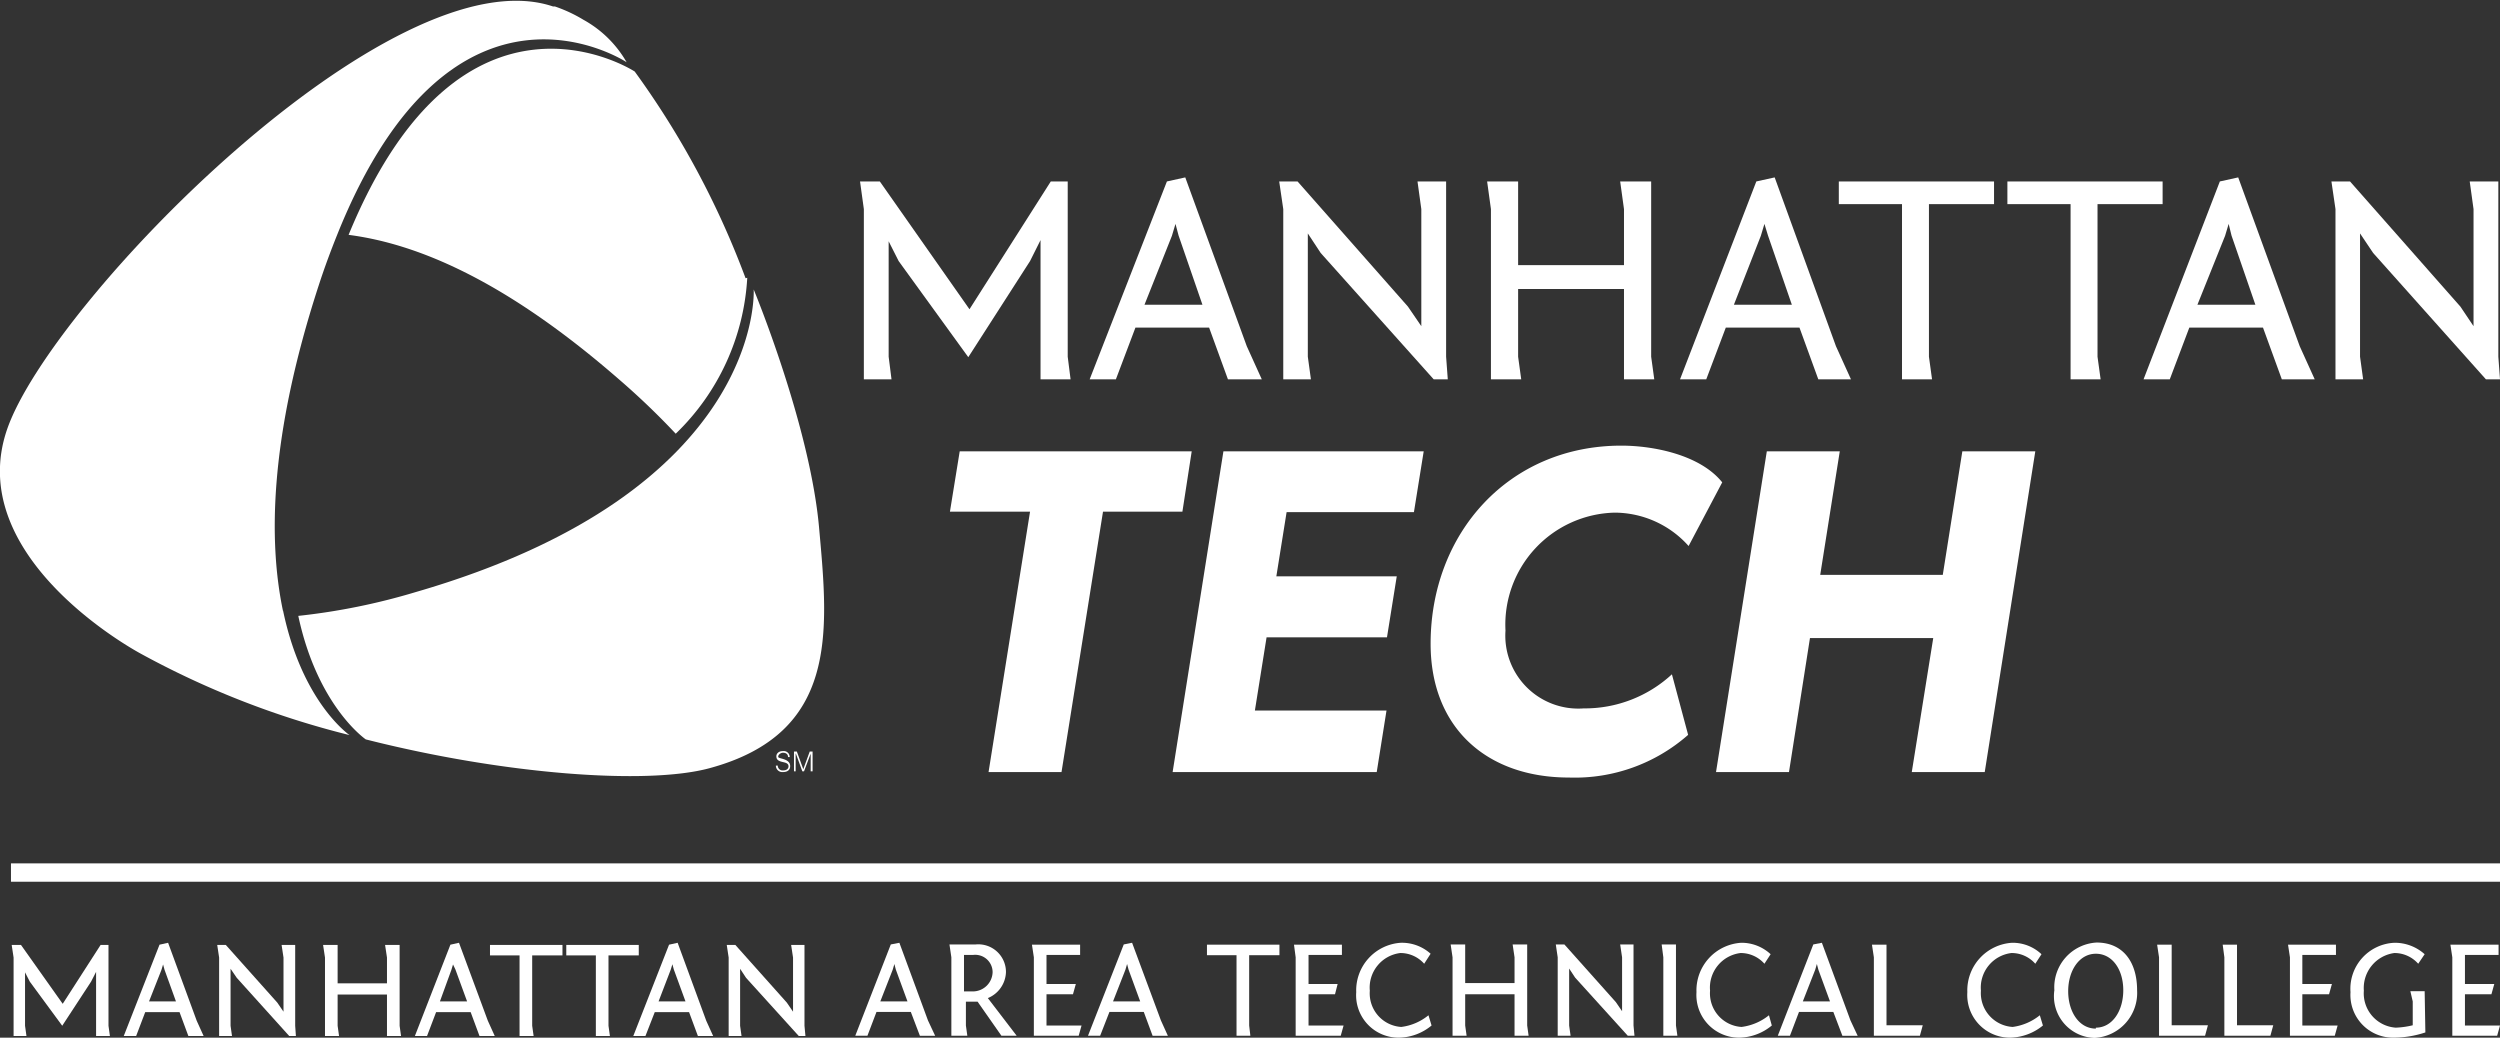 <svg xmlns="http://www.w3.org/2000/svg" viewBox="0 0 104.85 43.52"><rect x="0" y="0" width="104.85" height="43.52" fill="#333333" stroke="none"/><defs><style>.cls-1{fill:#fff;}</style></defs><title>Asset 49</title><g id="Layer_2" data-name="Layer 2"><g id="Layer_1-2" data-name="Layer 1"><path class="cls-1" d="M31.27,11.67A36.2,36.2,0,0,0,26.62,3s-7.24-4.73-12,6.85c2.85.37,6.54,1.88,11.34,6.06a31.23,31.23,0,0,1,2.38,2.28,9.85,9.85,0,0,0,3-6.54"/><path class="cls-1" d="M34.36,22.22C34,17.9,31.61,12.14,31.61,12.14s.49,8.44-14.17,12.69a27.06,27.06,0,0,1-4.93,1c.8,3.74,2.76,5.13,2.83,5.18,5.79,1.47,11.78,1.92,14.41,1.21,5.4-1.46,5-5.68,4.61-10"/><path class="cls-1" d="M11.87,25.63c-.62-2.94-.57-7.32,1.5-13.67.25-.77.52-1.49.79-2.16C19-2.22,26.28,2.61,26.28,2.61h0A4.7,4.7,0,0,0,24.47.83a6.09,6.09,0,0,0-1.2-.56l-.08,0C16.44-2,2.15,12.65.3,18s5.35,9.27,5.54,9.38a36.54,36.54,0,0,0,8.82,3.45h0c-.07-.05-2-1.42-2.79-5.23"/><path class="cls-1" d="M32.62,32.11a.2.2,0,0,0,.23.2c.15,0,.22-.08.22-.17,0-.26-.51-.09-.51-.42,0-.11.09-.22.28-.22a.25.25,0,0,1,.28.25h-.07c0-.13-.1-.18-.21-.18s-.22.1-.2.18.5.06.5.38c0,.16-.11.25-.3.25a.27.27,0,0,1-.3-.27Z"/><polygon class="cls-1" points="33.3 32.35 33.3 31.52 33.42 31.52 33.69 32.26 33.69 32.26 33.96 31.52 34.08 31.52 34.08 32.35 34 32.35 34 31.61 34 31.61 33.72 32.35 33.65 32.35 33.38 31.61 33.37 31.61 33.37 32.35 33.3 32.35"/><path class="cls-1" d="M36.92,42h1.14l-.49-1.34-.06-.23-.07.24Zm.44-2.39.36-.07,1.2,3.26.3.64h-.64l-.38-1H36.76l-.38,1h-.51Z"/><path class="cls-1" d="M40.81,41.58a.83.83,0,0,0,.82-.81.73.73,0,0,0-.82-.72h-.38v1.53ZM42,43.44l-1-1.43h-.49v1l.06.43H39.9V40.15l-.08-.54h1.1a1.16,1.16,0,0,1,1.27,1.16,1.22,1.22,0,0,1-.76,1.09l1.21,1.58Z"/><polygon class="cls-1" points="43.36 40.15 43.28 39.62 45.3 39.62 45.3 40.05 43.89 40.05 43.89 41.27 45.12 41.27 45 41.7 43.89 41.7 43.89 43.01 45.36 43.01 45.24 43.44 43.36 43.44 43.36 40.15"/><path class="cls-1" d="M46.68,42h1.14l-.49-1.34-.06-.23-.07.24Zm.45-2.39.35-.07,1.21,3.26.29.64h-.64l-.37-1H46.53l-.39,1h-.51Z"/><polygon class="cls-1" points="50.62 39.62 53.66 39.62 53.66 40.06 52.39 40.06 52.39 43.01 52.44 43.44 51.86 43.44 51.86 40.06 50.62 40.06 50.62 39.62"/><polygon class="cls-1" points="54.34 40.15 54.27 39.62 56.28 39.62 56.28 40.05 54.88 40.05 54.88 41.27 56.1 41.27 55.99 41.7 54.88 41.7 54.88 43.01 56.35 43.01 56.23 43.44 54.34 43.44 54.34 40.15"/><path class="cls-1" d="M59.73,40.42a1.33,1.33,0,0,0-1-.45,1.46,1.46,0,0,0-1.28,1.58,1.41,1.41,0,0,0,1.32,1.52,2.24,2.24,0,0,0,1.14-.49l.13.43a2.2,2.2,0,0,1-1.36.51,1.78,1.78,0,0,1-1.8-1.91,2,2,0,0,1,1.87-2.07A1.8,1.8,0,0,1,60,40Z"/><polygon class="cls-1" points="64.05 43.01 64.11 43.44 63.52 43.44 63.52 41.7 61.45 41.7 61.45 43.01 61.51 43.44 60.92 43.44 60.92 40.15 60.84 39.61 61.45 39.61 61.45 41.23 63.52 41.23 63.52 40.15 63.44 39.61 64.05 39.61 64.05 43.01"/><polygon class="cls-1" points="68.51 43.01 68.55 43.44 68.27 43.44 66.06 41 65.81 40.62 65.81 43.01 65.87 43.44 65.33 43.44 65.33 40.15 65.25 39.61 65.61 39.61 67.77 42.03 68.03 42.41 68.03 40.15 67.95 39.61 68.51 39.61 68.51 43.01"/><polygon class="cls-1" points="70.29 43.01 70.35 43.44 69.76 43.44 69.76 40.15 69.69 39.61 70.29 39.61 70.29 43.01"/><path class="cls-1" d="M74,40.42a1.33,1.33,0,0,0-1-.45,1.46,1.46,0,0,0-1.28,1.58,1.41,1.41,0,0,0,1.32,1.52,2.29,2.29,0,0,0,1.15-.49l.12.43a2.2,2.2,0,0,1-1.36.51,1.79,1.79,0,0,1-1.8-1.91,2,2,0,0,1,1.88-2.07,1.79,1.79,0,0,1,1.23.48Z"/><path class="cls-1" d="M75.61,42h1.14l-.49-1.34-.06-.23-.07.24Zm.44-2.39.36-.07,1.2,3.26.3.64h-.64l-.38-1H75.45l-.38,1h-.51Z"/><polygon class="cls-1" points="78.59 40.15 78.51 39.62 79.12 39.62 79.12 43 80.64 43 80.52 43.44 78.59 43.44 78.59 40.15"/><path class="cls-1" d="M85.36,40.42a1.32,1.32,0,0,0-1-.45,1.46,1.46,0,0,0-1.28,1.58,1.42,1.42,0,0,0,1.33,1.52,2.29,2.29,0,0,0,1.14-.49l.13.43a2.24,2.24,0,0,1-1.37.51,1.79,1.79,0,0,1-1.8-1.91,2,2,0,0,1,1.88-2.07,1.76,1.76,0,0,1,1.23.48Z"/><path class="cls-1" d="M87.9,43.1c.69,0,1.15-.7,1.15-1.57S88.59,40,87.9,40s-1.16.7-1.16,1.57.46,1.57,1.16,1.57m1.73-1.61a1.89,1.89,0,0,1-1.78,2,1.75,1.75,0,0,1-1.69-2,1.88,1.88,0,0,1,1.77-2c1.13,0,1.7.84,1.7,2"/><polygon class="cls-1" points="90.55 40.15 90.47 39.62 91.08 39.62 91.08 43 92.6 43 92.48 43.44 90.55 43.44 90.55 40.15"/><polygon class="cls-1" points="93.29 40.15 93.22 39.62 93.82 39.62 93.82 43 95.34 43 95.22 43.44 93.29 43.44 93.29 40.15"/><polygon class="cls-1" points="96.04 40.15 95.96 39.62 97.97 39.62 97.97 40.05 96.56 40.05 96.56 41.27 97.8 41.27 97.68 41.7 96.56 41.7 96.56 43.01 98.04 43.01 97.92 43.44 96.04 43.44 96.04 40.15"/><path class="cls-1" d="M101.72,43.3a4.25,4.25,0,0,1-1.34.22,1.79,1.79,0,0,1-1.8-1.91,1.93,1.93,0,0,1,1.85-2.07,1.87,1.87,0,0,1,1.26.48l-.27.4a1.33,1.33,0,0,0-1-.45,1.48,1.48,0,0,0-1.28,1.58,1.44,1.44,0,0,0,1.34,1.55,3.56,3.56,0,0,0,.71-.1V42l-.1-.43h.6Z"/><polygon class="cls-1" points="102.85 40.15 102.77 39.62 104.79 39.62 104.79 40.05 103.38 40.05 103.38 41.27 104.61 41.27 104.49 41.7 103.38 41.7 103.38 43.01 104.85 43.01 104.73 43.44 102.85 43.44 102.85 40.15"/><rect class="cls-1" x="0.46" y="36.21" width="104.4" height="0.77"/><polygon class="cls-1" points="49.98 18.93 49.59 21.46 46.26 21.46 44.52 32.38 41.46 32.38 43.2 21.46 39.84 21.46 40.25 18.93 49.98 18.93"/><polygon class="cls-1" points="59.71 18.93 59.3 21.48 53.96 21.48 53.53 24.17 58.58 24.17 58.17 26.73 53.12 26.73 52.63 29.8 58.15 29.8 57.74 32.38 49.18 32.38 51.31 18.93 59.71 18.93"/><path class="cls-1" d="M70.82,22.9a4.17,4.17,0,0,0-3.1-1.4,4.7,4.7,0,0,0-4.58,4.95,3.06,3.06,0,0,0,3.28,3.26,5.38,5.38,0,0,0,3.7-1.43l.68,2.54a7.19,7.19,0,0,1-5,1.79C62.36,32.61,60,30.53,60,27c0-4.64,3.28-8.31,8-8.31,1.36,0,3.31.39,4.23,1.54Z"/><polygon class="cls-1" points="85.36 18.93 83.24 32.38 80.18 32.38 81.08 26.76 75.91 26.76 75.03 32.38 71.97 32.38 74.1 18.93 77.16 18.93 76.34 24.11 81.48 24.11 82.3 18.93 85.36 18.93"/><polygon class="cls-1" points="37.69 10.95 37.27 10.12 37.27 14.96 37.39 15.91 36.23 15.91 36.23 8.77 36.07 7.61 36.9 7.61 40.66 12.97 44.07 7.61 44.78 7.61 44.78 14.96 44.9 15.91 43.64 15.91 43.64 10.07 43.2 10.95 40.61 14.98 37.69 10.95"/><path class="cls-1" d="M48,12.78h2.43l-1-2.9-.13-.49-.15.5Zm.94-5.17.77-.17,2.58,7.08.63,1.39H51.5l-.79-2.17H47.62l-.82,2.17H45.7Z"/><polygon class="cls-1" points="60.65 14.96 60.72 15.91 60.13 15.91 55.39 10.61 54.85 9.79 54.85 14.96 54.98 15.91 53.82 15.91 53.82 8.77 53.65 7.61 54.42 7.61 59.05 12.86 59.61 13.68 59.61 8.77 59.45 7.61 60.65 7.61 60.65 14.96"/><polygon class="cls-1" points="69.25 14.96 69.38 15.91 68.11 15.91 68.11 12.12 63.67 12.12 63.67 14.96 63.8 15.91 62.53 15.91 62.53 8.77 62.37 7.61 63.67 7.61 63.67 11.12 68.11 11.12 68.11 8.77 67.95 7.61 69.25 7.61 69.25 14.96"/><path class="cls-1" d="M72.72,12.78h2.43l-1-2.9L74,9.39l-.15.5Zm.94-5.17.77-.17L77,14.52l.63,1.39H76.26l-.79-2.17H72.38l-.82,2.17h-1.1Z"/><polygon class="cls-1" points="77.12 7.61 83.63 7.61 83.63 8.56 80.9 8.56 80.9 14.96 81.03 15.91 79.77 15.91 79.77 8.56 77.12 8.56 77.12 7.61"/><polygon class="cls-1" points="84.19 7.61 90.7 7.61 90.7 8.56 87.97 8.56 87.97 14.96 88.1 15.91 86.84 15.91 86.84 8.56 84.19 8.56 84.19 7.61"/><path class="cls-1" d="M92.16,12.78h2.43l-1-2.9-.12-.49-.15.5Zm.94-5.17.77-.17,2.58,7.08.63,1.39H95.7l-.79-2.17H91.82L91,15.91H89.9Z"/><polygon class="cls-1" points="104.78 14.96 104.85 15.91 104.26 15.91 99.53 10.61 98.98 9.79 98.98 14.96 99.11 15.91 97.95 15.91 97.95 8.77 97.78 7.61 98.56 7.61 103.19 12.86 103.74 13.68 103.74 8.77 103.58 7.61 104.78 7.61 104.78 14.96"/><polygon class="cls-1" points="1.25 41.17 1.05 40.78 1.05 43.02 1.11 43.45 0.57 43.45 0.57 40.16 0.49 39.63 0.88 39.63 2.63 42.1 4.22 39.63 4.55 39.63 4.55 43.02 4.61 43.45 4.03 43.45 4.03 40.76 3.82 41.17 2.61 43.02 1.25 41.17"/><path class="cls-1" d="M6.25,42H7.38L6.9,40.67l-.06-.22-.07.23Zm.44-2.38.36-.08,1.2,3.27.29.64H7.9l-.37-1H6.09l-.38,1H5.19Z"/><polygon class="cls-1" points="12.38 43.02 12.41 43.45 12.13 43.45 9.93 41.01 9.67 40.63 9.67 43.02 9.73 43.45 9.19 43.45 9.19 40.16 9.11 39.63 9.47 39.63 11.63 42.05 11.89 42.43 11.89 40.16 11.81 39.63 12.38 39.63 12.38 43.02"/><polygon class="cls-1" points="16.76 43.02 16.82 43.45 16.23 43.45 16.23 41.71 14.16 41.71 14.16 43.02 14.22 43.45 13.63 43.45 13.63 40.16 13.55 39.63 14.16 39.63 14.16 41.24 16.23 41.24 16.23 40.16 16.15 39.63 16.76 39.63 16.76 43.02"/><path class="cls-1" d="M18.45,42h1.14l-.49-1.34L19,40.45l-.07.23Zm.44-2.38.36-.08,1.21,3.27.29.64h-.64l-.37-1H18.29l-.38,1H17.4Z"/><polygon class="cls-1" points="20.55 39.63 23.59 39.63 23.59 40.07 22.32 40.07 22.32 43.02 22.38 43.45 21.79 43.45 21.79 40.07 20.55 40.07 20.55 39.63"/><polygon class="cls-1" points="23.75 39.63 26.79 39.63 26.79 40.07 25.52 40.07 25.52 43.02 25.58 43.45 24.99 43.45 24.99 40.07 23.75 40.07 23.75 39.63"/><path class="cls-1" d="M27.62,42h1.13l-.49-1.34-.06-.22-.07.23Zm.44-2.38.36-.08,1.2,3.27.29.64h-.64l-.37-1H27.46l-.39,1h-.51Z"/><polygon class="cls-1" points="33.74 43.02 33.78 43.45 33.5 43.45 31.29 41.01 31.04 40.63 31.04 43.02 31.1 43.45 30.56 43.45 30.56 40.16 30.48 39.63 30.84 39.63 33 42.05 33.26 42.43 33.26 40.16 33.18 39.63 33.74 39.63 33.74 43.02"/></g></g></svg>